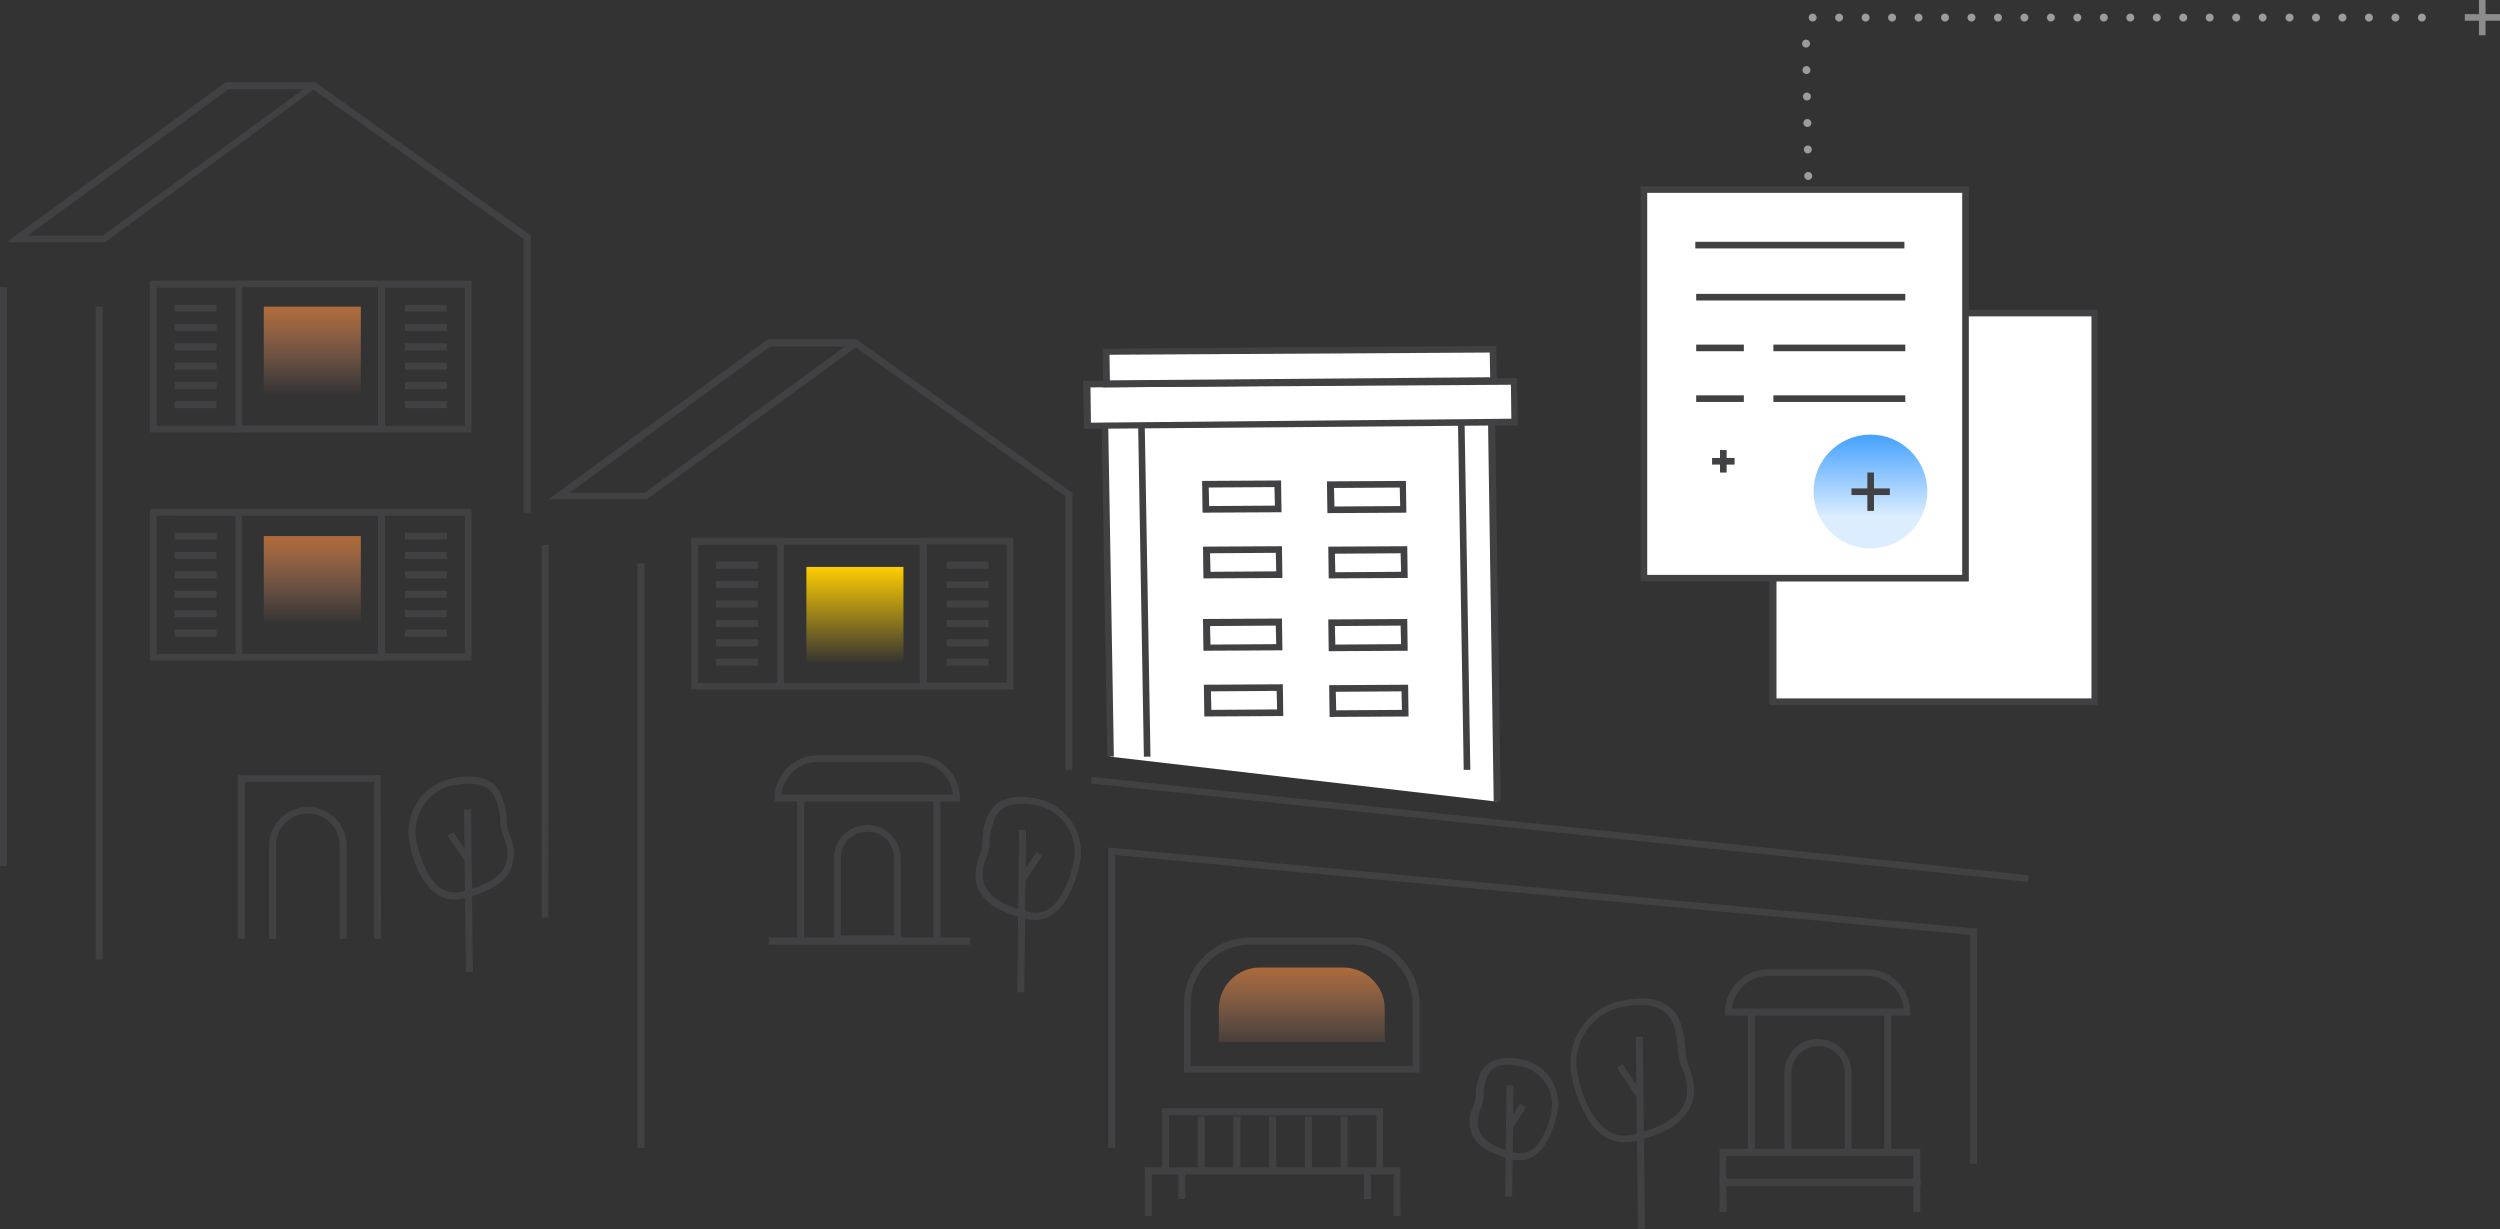 <?xml version="1.0" encoding="utf-8"?>
<svg xmlns="http://www.w3.org/2000/svg" xmlns:xlink="http://www.w3.org/1999/xlink" version="1.1" id="Capa_1" x="0px" y="0px" viewBox="0 0 566.7 278.6" style="enable-background:new 0 0 566.7 278.6;">
<rect x="0" y="0" width="566.7" height="278.6" fill="#333333" stroke="none"/>
<style type="text/css">
	.st0{fill:#FFFFFF;}
	.st1{fill:#414042;}
	.st2{fill:#69AEFF;}
	.st3{fill:url(#SVGID_1_);}
	.st4{fill:url(#SVGID_2_);}
	.st5{fill:url(#SVGID_3_);}
	.st6{fill:url(#SVGID_4_);}
	.st7{fill:url(#SVGID_5_);}
	.st8{fill:#9C9C9C;}
	.st9{fill:#8C8C8C;}
</style>
<g transform="translate(-1555.507 -603.086)">
	<path class="st0" d="M1894.8,784.8l-1.3-87.9l-87.7,0.8l1.3,76.9"/>
	<path class="st1" d="M1894.1,784.9l-1.3-87.2l-86.1,0.8l1.3,76.1l-1.5,0l-1.3-77.7l89.2-0.8l0,0.7l1.3,87.9L1894.1,784.9z"/>
	<path class="st0" d="M1857.6,764.8l16.4-0.1l-0.1-5.7l-16.4,0.1L1857.6,764.8z"/>
	<path class="st1" d="M1856.9,765.6l-0.1-7.2l17.9-0.1l0.1,7.2L1856.9,765.6z M1858.3,759.9l0.1,4.2l14.9-0.1l-0.1-4.2L1858.3,759.9&#xD;&#xA;		z"/>
	<path class="st0" d="M1857.4,749.9l16.4-0.1l-0.1-5.7l-16.4,0.1L1857.4,749.9z"/>
	<path class="st1" d="M1856.7,750.7l-0.1-7.2l17.9-0.1l0.1,7.2L1856.7,750.7z M1858.1,745l0.1,4.2l14.9-0.1l-0.1-4.2L1858.1,745z"/>
	<path class="st0" d="M1857.4,733.5l16.4-0.1l-0.1-5.7l-16.4,0.1L1857.4,733.5z"/>
	<path class="st1" d="M1856.7,734.2l-0.1-7.2l17.9-0.1l0.1,7.2L1856.7,734.2z M1858.1,728.6l0.1,4.2l14.9-0.1l-0.1-4.2L1858.1,728.6&#xD;&#xA;		z"/>
	<path class="st0" d="M1857.2,718.6l16.4-0.1l-0.1-5.7l-16.4,0.1L1857.2,718.6z"/>
	<path class="st1" d="M1856.4,719.4l-0.1-7.2l17.9-0.1l0.1,7.2L1856.4,719.4z M1857.9,713.7l0.1,4.2l14.9-0.1l-0.1-4.2L1857.9,713.7&#xD;&#xA;		z"/>
	<path class="st0" d="M1829.3,764.8l16.4-0.1l-0.1-5.7l-16.4,0.1L1829.3,764.8z"/>
	<path class="st1" d="M1828.5,765.5l-0.1-7.2l17.9-0.1l0.1,7.2L1828.5,765.5z M1830,759.8l0.1,4.2l14.9-0.1l-0.1-4.2L1830,759.8z"/>
	<path class="st0" d="M1829.1,749.9l16.4-0.1l-0.1-5.7l-16.4,0.1L1829.1,749.9z"/>
	<path class="st1" d="M1828.3,750.6l-0.1-7.2l17.9-0.1l0.1,7.2L1828.3,750.6z M1829.8,745l0.1,4.2l14.9-0.1l-0.1-4.2L1829.8,745z"/>
	<path class="st0" d="M1829.1,733.4l16.4-0.1l-0.1-5.7l-16.4,0.1L1829.1,733.4z"/>
	<path class="st1" d="M1828.3,734.2l-0.1-7.2l17.9-0.1l0.1,7.2L1828.3,734.2z M1829.8,728.5l0.1,4.2l14.9-0.1l-0.1-4.2L1829.8,728.5&#xD;&#xA;		z"/>
	<path class="st0" d="M1828.9,718.6l16.4-0.1l-0.1-5.7l-16.4,0.1L1828.9,718.6z"/>
	<path class="st1" d="M1828.1,719.3l-0.1-7.2l17.9-0.1l0.1,7.2L1828.1,719.3z M1829.5,713.6l0.1,4.2l14.9-0.1l-0.1-4.2L1829.5,713.6&#xD;&#xA;		z"/>
	<path class="st1" d="M1814.8,774.6l-1.3-75.1l1.5,0l1.3,75.1L1814.8,774.6z"/>
	<path class="st1" d="M1887.3,777.6l-1.3-78.7l1.5,0l1.3,78.7L1887.3,777.6z"/>
	<path class="st0" d="M1898.7,689.6l-96.8,0.6l0.2,9.5l96.8-0.8L1898.7,689.6z"/>
	<path class="st1" d="M1899.4,688.8l0,0.7l0.2,10l-0.8,0l-97.6,0.8l0-0.7l-0.2-10.2L1899.4,688.8z M1898.1,698l-0.1-7.7l-95.3,0.6&#xD;&#xA;		l0.1,8L1898.1,698z"/>
	<path class="st0" d="M1894,682.2l-87.7,0.6l0.1,7.3l87.7-0.8L1894,682.2z"/>
	<path class="st1" d="M1894.7,681.5l0.1,8.6l-0.8,0l-88.4,0.8l-0.2-8.8h0.8L1894.7,681.5z M1893.3,688.6l-0.1-5.6l-86.2,0.5l0.1,5.8&#xD;&#xA;		L1893.3,688.6z"/>
	<path class="st1" d="M2003.7,866.9h-1.6v-51.9l-193.8-18.1v66.4h-1.6v-68.1l197,18.4V866.9z"/>
	<path class="st1" d="M1967.6,838.6c4.2,0,7.6,3.4,7.6,7.6v18.9H1960v-18.9C1960,842,1963.4,838.6,1967.6,838.6z M1973.7,863.6&#xD;&#xA;		v-17.3c0-3.3-2.6-6.1-6-6.1c-3.3,0-6.1,2.6-6.1,5.9c0,0.1,0,0.1,0,0.2v17.3H1973.7z"/>
	<path class="st1" d="M1838.9,815.6h23.3c8.3,0,15.1,6.7,15.1,15.1c0,0,0,0,0,0l0,0v15.5h-53.4v-15.5&#xD;&#xA;		C1823.9,822.4,1830.6,815.6,1838.9,815.6C1838.9,815.6,1838.9,815.6,1838.9,815.6L1838.9,815.6L1838.9,815.6z M1875.7,844.7v-14&#xD;&#xA;		c0-7.5-6.1-13.5-13.5-13.5h-23.3c-7.5,0-13.5,6.1-13.5,13.5l0,0v14H1875.7z"/>
	<path class="st1" d="M1898.3,874.3l-1.6,0l0.3-25.2l1.6,0L1898.3,874.3z"/>
	<path class="st2" d="M1900.8,853.7c-0.3,0.5-3.2,4.7-3.2,4.7"/>
	<path class="st1" d="M1898.3,858.9l-1.3-0.9c1-1.5,2.9-4.3,3.1-4.7l1.3,0.8C1901.2,854.7,1898.4,858.7,1898.3,858.9z"/>
	<path class="st1" d="M1897.4,842.9L1897.4,842.9c1.1,0,2.2,0.1,3.3,0.4h0l0.1,0c5.6,1.3,9,6.9,7.6,12.5c-0.5,2.4-1.4,4.8-2.8,6.9&#xD;&#xA;		c-1.5,2.3-3.5,3.4-5.7,3.4c-0.5,0-1-0.1-1.5-0.2c-1.9-0.4-3.8-1.1-5.6-2c-1.5-0.8-2.7-2-3.5-3.4c-1-2-0.9-4.5,0.4-7.3&#xD;&#xA;		c0.2-0.6,0.3-1.2,0.3-1.9c0-1.8,0.5-3.6,1.2-5.3C1892.6,843.9,1894.6,842.9,1897.4,842.9z M1900.4,844.8c-1-0.2-2-0.3-3-0.4&#xD;&#xA;		c-2.3,0-3.8,0.8-4.6,2.3c-0.7,1.5-1,3.1-1,4.7c0,0.8-0.1,1.6-0.4,2.4c-1.1,2.4-1.2,4.4-0.4,6c1,2.1,3.7,3.6,8,4.6&#xD;&#xA;		c0.4,0.1,0.8,0.1,1.2,0.1c1.8-0.1,3.5-1.1,4.4-2.7c1.2-1.9,2.1-4.1,2.5-6.3v0c1.1-4.7-1.8-9.5-6.5-10.6h0L1900.4,844.8z"/>
	<path class="st1" d="M1926.8,881.6l-0.5-43.5l1.6,0l0.5,43.5L1926.8,881.6z"/>
	<path class="st2" d="M1922.7,844.7c0.5,0.8,4.5,6.8,4.5,6.8"/>
	<path class="st1" d="M1926.6,851.9c-0.2-0.2-4.1-6.1-4.6-6.8l1.3-0.8c0.5,0.7,4.5,6.7,4.5,6.8L1926.6,851.9z"/>
	<path class="st1" d="M1927.6,829.4c3.9,0,6.7,1.4,8.3,4.3c1.3,2.4,1.5,5.2,1.7,7.5c0,0.9,0.2,1.9,0.4,2.8c1.8,4,2,7.4,0.6,10.2&#xD;&#xA;		c-1.1,2-2.8,3.7-4.9,4.8c-2.5,1.3-5.2,2.3-7.9,2.8c-0.7,0.2-1.4,0.2-2.1,0.2c-3.1,0-5.8-1.6-7.9-4.7c-1.9-3-3.2-6.3-3.9-9.7&#xD;&#xA;		c-1.9-7.8,2.9-15.7,10.8-17.6l0.2,0h0C1924.4,829.6,1926,829.5,1927.6,829.4z M1923.7,860.5c0.6,0,1.2-0.1,1.8-0.2&#xD;&#xA;		c6.2-1.4,10.2-3.7,11.7-6.8c0.6-1.2,0.8-2.5,0.7-3.9c-0.1-1.7-0.6-3.5-1.4-5c-0.4-1.1-0.5-2.2-0.6-3.3c-0.2-2.1-0.4-4.8-1.5-6.9&#xD;&#xA;		c-1.3-2.4-3.6-3.5-7-3.5c-1.5,0-2.9,0.2-4.4,0.5l-0.2,0c-7,1.7-11.3,8.7-9.6,15.7v0c0.7,3.3,1.9,6.4,3.7,9.2&#xD;&#xA;		C1919,859.2,1921.2,860.5,1923.7,860.5L1923.7,860.5z"/>
	<path class="st1" d="M1661.1,823.4l-0.4-36.8l1.6,0l0.4,36.8L1661.1,823.4z"/>
	<path class="st2" d="M1657.7,792.1c0.4,0.6,3.8,5.8,3.8,5.8"/>
	<path class="st1" d="M1660.9,798.3c-0.1-0.2-3.5-5.1-3.9-5.8l1.3-0.8c0.4,0.6,3.8,5.7,3.8,5.7L1660.9,798.3z"/>
	<path class="st1" d="M1661.8,779.1c3.4,0,5.8,1.2,7.1,3.7c0.9,2,1.4,4.2,1.5,6.4c0,0.8,0.1,1.6,0.3,2.3c1.6,3.4,1.7,6.3,0.5,8.8&#xD;&#xA;		c-0.9,1.7-2.4,3.2-4.2,4.1c-2.1,1.1-4.4,1.9-6.7,2.4c-0.6,0.1-1.2,0.2-1.8,0.2c-2.7,0-4.9-1.4-6.8-4.1c-1.6-2.5-2.7-5.3-3.3-8.3&#xD;&#xA;		c-1.6-6.7,2.5-13.4,9.2-15l0.2,0C1659.1,779.3,1660.5,779.1,1661.8,779.1z M1658.6,805.4c0.5,0,1-0.1,1.5-0.2&#xD;&#xA;		c5.2-1.2,8.6-3.1,9.8-5.7c1-2,0.8-4.5-0.5-7.4c-0.3-0.9-0.5-1.9-0.5-2.8c0-2-0.5-3.9-1.3-5.7c-1.1-2-3-2.9-5.8-2.9&#xD;&#xA;		c-1.2,0-2.5,0.2-3.7,0.4l-0.1,0c-5.8,1.4-9.4,7.3-8,13.1v0c0.6,2.8,1.6,5.4,3.1,7.8C1654.6,804.3,1656.4,805.4,1658.6,805.4&#xD;&#xA;		L1658.6,805.4z"/>
	<path class="st1" d="M1787.7,828l-1.6,0l0.4-36.8l1.6,0L1787.7,828z"/>
	<path class="st2" d="M1791.1,796.7c-0.4,0.6-3.8,5.8-3.8,5.8"/>
	<path class="st1" d="M1787.9,802.9l-1.3-0.9c0-0.1,3.4-5.1,3.8-5.7l1.3,0.8C1791.3,797.8,1788,802.7,1787.9,802.9z"/>
	<path class="st1" d="M1786.9,783.7L1786.9,783.7c1.3,0,2.7,0.2,4,0.5l0.1,0l0,0c6.7,1.6,10.8,8.3,9.2,15c-0.6,2.9-1.7,5.7-3.3,8.3&#xD;&#xA;		c-1.8,2.7-4.1,4.1-6.8,4.1c-0.6,0-1.2-0.1-1.8-0.2c-2.4-0.5-4.6-1.3-6.7-2.4c-1.8-0.9-3.2-2.3-4.2-4.1c-1.2-2.4-1-5.4,0.5-8.8&#xD;&#xA;		c0.2-0.8,0.3-1.5,0.3-2.3c0-2.2,0.5-4.4,1.5-6.4C1781.1,784.9,1783.5,783.7,1786.9,783.7z M1790.2,810c2.1,0,4-1.1,5.5-3.4&#xD;&#xA;		c1.5-2.4,2.5-5,3.1-7.8v0c1.4-5.9-2.2-11.7-8-13.1l0,0l-0.1,0c-1.2-0.3-2.4-0.4-3.7-0.4c-2.8,0-4.7,0.9-5.8,2.9&#xD;&#xA;		c-0.8,1.8-1.3,3.8-1.3,5.7c0,1-0.2,1.9-0.5,2.8c-1.3,2.9-1.5,5.4-0.5,7.4c1.3,2.6,4.6,4.5,9.8,5.7&#xD;&#xA;		C1789.2,809.9,1789.7,810,1790.2,810L1790.2,810z"/>
	<path class="st1" d="M1873,878.7h-1.6v-9.4h-54.8v9.4h-1.6v-11h57.9L1873,878.7z"/>
	<path class="st1" d="M1869.1,869h-1.6v-13.1h-47V869h-1.6v-14.7h50.1V869z"/>
	<path class="st1" d="M1861,868.5h-1.6v-12.3h1.6V868.5z"/>
	<path class="st1" d="M1828.6,868.5h-1.6v-12.3h1.6V868.5z"/>
	<path class="st1" d="M1844.8,868.5h-1.6v-12.3h1.6V868.5z"/>
	<path class="st1" d="M1852.9,868.5h-1.6v-12.3h1.6V868.5z"/>
	<path class="st1" d="M1836.7,868.5h-1.6v-12.3h1.6V868.5z"/>
	<path class="st1" d="M1866.3,874.9h-1.6V869h1.6L1866.3,874.9z"/>
	<path class="st1" d="M1824.2,874.9h-1.6V869h1.6V874.9z"/>
	<path class="st1" d="M2015.2,803l-212.4-22.3l0.2-1.5l212.4,22.3L2015.2,803z"/>
	<path class="st1" d="M1946.9,877.8h-1.6v-14.3h45.5v14.3h-1.6v-12.7h-42.4L1946.9,877.8z"/>
	<path class="st1" d="M1990.9,871.9h-45.6v-1.6h45.6V871.9z"/>
	
		<linearGradient id="SVGID_1_" gradientUnits="userSpaceOnUse" x1="1490.787" y1="1133.105" x2="1490.787" y2="1132.105" gradientTransform="matrix(37.631 0 0 -16.954 -54249.227 20033.084)">
		<stop offset="0" style="stop-color:#FF9142;stop-opacity:0.6"/>
		<stop offset="1" style="stop-color:#FFA677;stop-opacity:0.106"/>
		<stop offset="1" style="stop-color:#FFAB82;stop-opacity:0"/>
	</linearGradient>
	<path class="st3" d="M1860.1,822.4h-19c-5.1,0-9.3,4.2-9.3,9.3l0,0v7.6h37.6v-7.6C1869.4,826.6,1865.2,822.5,1860.1,822.4&#xD;&#xA;		L1860.1,822.4L1860.1,822.4z"/>
	<path class="st1" d="M1956.3,822.8h22.5c5.4,0,9.7,4.4,9.7,9.7v0.8h-42v-0.8C1946.6,827.1,1951,822.8,1956.3,822.8z M1987,831.7&#xD;&#xA;		c-0.4-4.2-3.9-7.4-8.2-7.4h-22.5c-4.2,0-7.7,3.2-8.2,7.4H1987z"/>
	<path class="st1" d="M1984.2,864.3h-1.6v-31.9h1.6V864.3z"/>
	<path class="st1" d="M1953.3,864.3h-1.6v-31.9h1.6V864.3z"/>
	<path class="st1" d="M1798.6,777.6h-1.6v-62.9h1.6V777.6z"/>
	<path class="st1" d="M1702.1,716.3h-22.3l49.7-36.3h20.2l0.4,0.4l0.1,0.2c0.1,0.3,0,0.7-0.3,0.9L1702.1,716.3z M1684.6,714.8h17&#xD;&#xA;		l45.5-33.2h-17L1684.6,714.8z"/>
	<path class="st1" d="M1797.9,716.2l-48.9-34.7l0.9-1.3l48.8,34.7L1797.9,716.2z"/>
	<path class="st1" d="M1701.6,863.3h-1.6V730.8h1.6V863.3z"/>
	<path class="st1" d="M1679.8,811.1h-1.5v-84.5h1.6L1679.8,811.1z"/>
	<path class="st1" d="M1731.7,725h33.9v34.4h-33.9V725z M1764,726.6h-30.8v31.3h30.8V726.6z"/>
	<path class="st1" d="M1732.6,759.4h-20.4V725h20.2v1.6h-18.7v31.3h18.9V759.4z"/>
	<path class="st1" d="M1727.3,732h-9.5v-1.6h9.5V732z"/>
	<path class="st1" d="M1727.3,736.4h-9.5v-1.6h9.5V736.4z"/>
	<path class="st1" d="M1727.3,740.8h-9.5v-1.6h9.5V740.8z"/>
	<path class="st1" d="M1727.3,745.2h-9.5v-1.6h9.5V745.2z"/>
	<path class="st1" d="M1727.3,749.6h-9.5V748h9.5V749.6z"/>
	<path class="st1" d="M1727.3,754h-9.5v-1.6h9.5V754z"/>
	<path class="st1" d="M1785.2,759.4h-20.4v-1.6h18.9v-31.3H1765V725h20.2L1785.2,759.4z"/>
	<path class="st1" d="M1779.6,732h-9.5v-1.6h9.5L1779.6,732z"/>
	<path class="st1" d="M1779.6,736.4h-9.5v-1.5h9.5L1779.6,736.4z"/>
	<path class="st1" d="M1779.6,740.8h-9.5v-1.6h9.5L1779.6,740.8z"/>
	<path class="st1" d="M1779.6,745.2h-9.5v-1.6h9.5L1779.6,745.2z"/>
	<path class="st1" d="M1779.6,749.6h-9.5V748h9.5L1779.6,749.6z"/>
	<path class="st1" d="M1779.6,754h-9.5v-1.6h9.5L1779.6,754z"/>
	
		<linearGradient id="SVGID_2_" gradientUnits="userSpaceOnUse" x1="1492.052" y1="1136.69" x2="1492.052" y2="1135.69" gradientTransform="matrix(22 0 0 -22 -31075.869 25738.807)">
		<stop offset="0" style="stop-color:#FFCE00"/>
		<stop offset="1" style="stop-color:#FFCD00;stop-opacity:0"/>
	</linearGradient>
	<rect x="1738.3" y="731.6" class="st4" width="22" height="22"/>
	<path class="st1" d="M1675.8,719.3h-1.6v-62.9h1.6V719.3z"/>
	<path class="st1" d="M1579.3,658H1557l49.7-36.3h20.3l0.3,0.4l0,0.1c0.1,0.3,0,0.7-0.3,0.9L1579.3,658z M1561.8,656.5h17l45.5-33.2&#xD;&#xA;		h-17L1561.8,656.5z"/>
	<path class="st1" d="M1675.1,657.9l-48.8-34.7l0.9-1.3l48.8,34.7L1675.1,657.9z"/>
	<path class="st1" d="M1578.8,820.6h-1.6v-148h1.6V820.6z"/>
	<path class="st1" d="M1557.1,799.4h-1.6V668.2h1.6V799.4z"/>
	<path class="st1" d="M1608.9,666.7h33.9v34.4h-33.9V666.7z M1641.2,668.2h-30.8v31.3h30.8V668.2z"/>
	<path class="st1" d="M1609.9,701.1h-20.4v-34.4h20.2v1.6H1591v31.3h18.9L1609.9,701.1z"/>
	<path class="st1" d="M1604.6,673.7h-9.5v-1.5h9.5V673.7z"/>
	<path class="st1" d="M1604.6,678.1h-9.5v-1.6h9.5V678.1z"/>
	<path class="st1" d="M1604.6,682.5h-9.5v-1.6h9.5V682.5z"/>
	<path class="st1" d="M1604.6,686.9h-9.5v-1.6h9.5V686.9z"/>
	<path class="st1" d="M1604.6,691.3h-9.5v-1.6h9.5V691.3z"/>
	<path class="st1" d="M1604.6,695.6h-9.5v-1.6h9.5V695.6z"/>
	<path class="st1" d="M1662.4,701.1H1642v-1.5h18.9v-31.3h-18.7v-1.6h20.2L1662.4,701.1z"/>
	<path class="st1" d="M1656.8,673.7h-9.5v-1.5h9.5V673.7z"/>
	<path class="st1" d="M1656.8,678.1h-9.5v-1.6h9.5V678.1z"/>
	<path class="st1" d="M1656.8,682.5h-9.5v-1.6h9.5V682.5z"/>
	<path class="st1" d="M1656.8,686.9h-9.5v-1.6h9.5V686.9z"/>
	<path class="st1" d="M1656.8,691.3h-9.5v-1.6h9.5V691.3z"/>
	<path class="st1" d="M1656.8,695.6h-9.5v-1.6h9.5V695.6z"/>
	
		<linearGradient id="SVGID_3_" gradientUnits="userSpaceOnUse" x1="1492.052" y1="1136.69" x2="1492.052" y2="1135.69" gradientTransform="matrix(22 0 0 -22 -31198.869 25679.807)">
		<stop offset="3.900000e-02" style="stop-color:#FF9142;stop-opacity:0.6"/>
		<stop offset="0.922" style="stop-color:#FFAB82;stop-opacity:0"/>
	</linearGradient>
	<path class="st5" d="M1615.3,672.6h22v22h-22V672.6z"/>
	
		<linearGradient id="SVGID_4_" gradientUnits="userSpaceOnUse" x1="1492.052" y1="1136.69" x2="1492.052" y2="1135.69" gradientTransform="matrix(22 0 0 -22 -31198.869 25731.807)">
		<stop offset="3.900000e-02" style="stop-color:#FF9142;stop-opacity:0.6"/>
		<stop offset="0.922" style="stop-color:#FFAB82;stop-opacity:0"/>
	</linearGradient>
	<rect x="1615.3" y="724.6" class="st6" width="22" height="22"/>
	<path class="st1" d="M1608.9,718.4h33.9v34.4h-33.9V718.4z M1641.2,720h-30.8v31.3h30.8V720z"/>
	<path class="st1" d="M1609.9,752.8h-20.4v-34.4h20.2v1.6H1591v31.3h18.9L1609.9,752.8z"/>
	<path class="st1" d="M1604.6,725.4h-9.5v-1.6h9.5V725.4z"/>
	<path class="st1" d="M1604.6,729.8h-9.5v-1.6h9.5V729.8z"/>
	<path class="st1" d="M1604.6,734.2h-9.5v-1.6h9.5V734.2z"/>
	<path class="st1" d="M1604.6,738.6h-9.5V737h9.5V738.6z"/>
	<path class="st1" d="M1604.6,743h-9.5v-1.6h9.5V743z"/>
	<path class="st1" d="M1604.6,747.4h-9.5v-1.6h9.5V747.4z"/>
	<path class="st1" d="M1662.4,752.8H1642v-1.6h18.9V720h-18.7v-1.6h20.2L1662.4,752.8z"/>
	<path class="st1" d="M1656.8,725.4h-9.5v-1.6h9.5V725.4z"/>
	<path class="st1" d="M1656.8,729.8h-9.5v-1.6h9.5V729.8z"/>
	<path class="st1" d="M1656.8,734.2h-9.5v-1.6h9.5V734.2z"/>
	<path class="st1" d="M1656.8,738.6h-9.5V737h9.5V738.6z"/>
	<path class="st1" d="M1656.8,743h-9.5v-1.6h9.5V743z"/>
	<path class="st1" d="M1656.8,747.4h-9.5v-1.6h9.5V747.4z"/>
	<path class="st1" d="M1752.1,790.1c4.2,0,7.6,3.4,7.6,7.6v18.9h-15.2v-18.9C1744.5,793.5,1747.9,790.1,1752.1,790.1z M1758.2,815.1&#xD;&#xA;		v-17.4c0-3.3-2.6-6.1-6-6.1c-3.3,0-6.1,2.6-6.1,5.9c0,0.1,0,0.1,0,0.2v17.4H1758.2z"/>
	<path class="st1" d="M1775.4,817.2h-45.6v-1.6h45.6V817.2z"/>
	<path class="st1" d="M1740.9,774.3h22.5c5.4,0,9.7,4.4,9.7,9.7v0.8h-42V784C1731.1,778.6,1735.5,774.3,1740.9,774.3z M1771.5,783.2&#xD;&#xA;		c-0.4-4.2-3.9-7.4-8.2-7.4h-22.5c-4.2,0-7.7,3.2-8.2,7.4H1771.5z"/>
	<path class="st1" d="M1768.7,815.9h-1.6V784h1.6V815.9z"/>
	<path class="st1" d="M1737.8,815.9h-1.6V784h1.6V815.9z"/>
	<path class="st1" d="M1634.1,815.9h-1.6v-21.2c0-4-3.2-7.2-7.2-7.2c-4,0-7.2,3.2-7.2,7.2v21.2h-1.6v-21.2c0.1-4.8,4-8.7,8.9-8.7&#xD;&#xA;		c4.8,0.1,8.6,3.9,8.7,8.7V815.9z"/>
	<path class="st1" d="M1641.9,815.9h-1.6v-35.6H1611v35.6h-1.6v-37.1h32.4L1641.9,815.9z"/>
	<rect x="1957.4" y="674" class="st0" width="72.9" height="88.1"/>
	<path class="st1" d="M1956.6,673.3h74.4v89.6h-74.4V673.3z M2029.6,674.8h-71.4v86.6h71.4V674.8z"/>
	<rect x="1928.1" y="646" class="st0" width="72.9" height="88.1"/>
	<path class="st1" d="M1927.4,645.3h74.4v89.6h-74.4V645.3z M2000.3,646.8h-71.4v86.6h71.4V646.8z"/>
	<path class="st1" d="M1987.2,659.4h-47.4v-1.5h47.4V659.4z"/>
	<path class="st1" d="M1987.4,671.2H1940v-1.5h47.4V671.2z"/>
	<path class="st1" d="M1950.8,682.7H1940v-1.5h10.8V682.7z"/>
	<path class="st1" d="M1950.8,694.2H1940v-1.5h10.8V694.2z"/>
	<path class="st1" d="M1987.4,682.7h-29.9v-1.5h29.9V682.7z"/>
	<path class="st1" d="M1987.4,694.2h-29.9v-1.5h29.9V694.2z"/>
	
		<linearGradient id="SVGID_5_" gradientUnits="userSpaceOnUse" x1="1491.598" y1="1138.488" x2="1491.598" y2="1137.488" gradientTransform="matrix(25.862 0 0 -25.862 -36596.191 30145.193)">
		<stop offset="3.900000e-02" style="stop-color:#4AA4FF"/>
		<stop offset="0.723" style="stop-color:#4AA4FF;stop-opacity:0.2"/>
	</linearGradient>
	<circle class="st7" cx="1979.5" cy="714.5" r="12.9"/>
	<path class="st1" d="M1980.3,718.9h-1.5v-8.7h1.5V718.9z"/>
	<path class="st1" d="M1983.9,715.3h-8.7v-1.5h8.7V715.3z"/>
	<path class="st1" d="M1946.9,710.2h-1.5v-5.1h1.5V710.2z"/>
	<path class="st1" d="M1948.7,708.4h-5.1v-1.5h5.1L1948.7,708.4z"/>
</g>
<g transform="translate(599.394 -1623.216) rotate(90)">
	<path class="st8" d="M1627.2,189.4c-0.5,0-0.9-0.4-0.9-0.9v0v0c0-0.5,0.4-0.9,0.9-0.9s0.9,0.4,0.9,0.9v0&#xD;&#xA;		C1628.1,189,1627.7,189.4,1627.2,189.4L1627.2,189.4z M1627.2,183.4c-0.5,0-0.9-0.4-0.9-0.9v0v0c0-0.5,0.4-0.9,0.9-0.9&#xD;&#xA;		s0.9,0.4,0.9,0.9v0C1628.1,183,1627.7,183.4,1627.2,183.4L1627.2,183.4z M1627.2,177.4c-0.5,0-0.9-0.4-0.9-0.9v0v0&#xD;&#xA;		c0-0.5,0.4-0.9,0.9-0.9s0.9,0.4,0.9,0.9v0C1628.1,177,1627.7,177.4,1627.2,177.4L1627.2,177.4z M1627.2,171.4&#xD;&#xA;		c-0.5,0-0.9-0.4-0.9-0.9v0v0c0-0.5,0.4-0.9,0.9-0.9s0.9,0.4,0.9,0.9v0C1628.1,171,1627.7,171.4,1627.2,171.4L1627.2,171.4z&#xD;&#xA;		 M1627.2,165.4c-0.5,0-0.9-0.4-0.9-0.9v0v0c0-0.5,0.4-0.9,0.9-0.9s0.9,0.4,0.9,0.9v0C1628.1,165,1627.7,165.4,1627.2,165.4&#xD;&#xA;		L1627.2,165.4z M1627.2,159.4c-0.5,0-0.9-0.4-0.9-0.9v0v0c0-0.5,0.4-0.9,0.9-0.9s0.9,0.4,0.9,0.9l0,0v0&#xD;&#xA;		C1628.1,159,1627.7,159.4,1627.2,159.4L1627.2,159.4z M1627.2,153.4c-0.5,0-0.9-0.4-0.9-0.9v0v0c0-0.5,0.4-0.9,0.9-0.9&#xD;&#xA;		s0.9,0.4,0.9,0.9v0C1628.1,153,1627.7,153.4,1627.2,153.4L1627.2,153.4z M1627.2,147.4c-0.5,0-0.9-0.4-0.9-0.9v0v0&#xD;&#xA;		c0-0.5,0.4-0.9,0.9-0.9s0.9,0.4,0.9,0.9v0C1628.1,147,1627.7,147.4,1627.2,147.4L1627.2,147.4z M1627.2,141.4&#xD;&#xA;		c-0.5,0-0.9-0.4-0.9-0.9v0v0c0-0.5,0.4-0.9,0.9-0.9s0.9,0.4,0.9,0.9v0C1628.1,141,1627.7,141.4,1627.2,141.4L1627.2,141.4z&#xD;&#xA;		 M1627.2,135.4c-0.5,0-0.9-0.4-0.9-0.9v0v0c0-0.5,0.4-0.9,0.9-0.9s0.9,0.4,0.9,0.9v0C1628.1,135,1627.7,135.4,1627.2,135.4&#xD;&#xA;		L1627.2,135.4z M1627.2,129.4c-0.5,0-0.9-0.4-0.9-0.9v0v0c0-0.5,0.4-0.9,0.9-0.9s0.9,0.4,0.9,0.9l0,0v0&#xD;&#xA;		C1628.1,129,1627.7,129.4,1627.2,129.4L1627.2,129.4z M1627.2,123.4c-0.5,0-0.9-0.4-0.9-0.9v0v0c0-0.5,0.4-0.9,0.9-0.9&#xD;&#xA;		s0.9,0.4,0.9,0.9v0C1628.1,123,1627.7,123.4,1627.2,123.4L1627.2,123.4z M1627.2,117.4c-0.5,0-0.9-0.4-0.9-0.9v0v0&#xD;&#xA;		c0-0.5,0.4-0.9,0.9-0.9s0.9,0.4,0.9,0.9v0C1628.1,117,1627.7,117.4,1627.2,117.4L1627.2,117.4z M1627.2,111.4&#xD;&#xA;		c-0.5,0-0.9-0.4-0.9-0.9v0v0c0-0.5,0.4-0.9,0.9-0.9s0.9,0.4,0.9,0.9v0C1628.1,111,1627.7,111.4,1627.2,111.4L1627.2,111.4z&#xD;&#xA;		 M1627.2,105.4c-0.5,0-0.9-0.4-0.9-0.9v0v0c0-0.5,0.4-0.9,0.9-0.9s0.9,0.4,0.9,0.9v0C1628.1,105,1627.7,105.4,1627.2,105.4&#xD;&#xA;		L1627.2,105.4z M1627.2,99.4c-0.5,0-0.9-0.4-0.9-0.9c0,0,0,0,0,0v0c0-0.5,0.4-0.9,0.9-0.9s0.9,0.4,0.9,0.9v0&#xD;&#xA;		C1628.1,99,1627.7,99.4,1627.2,99.4L1627.2,99.4z M1627.2,93.4c-0.5,0-0.9-0.4-0.9-0.9c0,0,0,0,0,0v0c0-0.5,0.4-0.9,0.9-0.9&#xD;&#xA;		s0.9,0.4,0.9,0.9v0C1628.1,92.9,1627.7,93.4,1627.2,93.4C1627.2,93.4,1627.2,93.4,1627.2,93.4L1627.2,93.4z M1627.2,87.4&#xD;&#xA;		c-0.5,0-0.9-0.4-0.9-0.9c0,0,0,0,0,0v0c0-0.5,0.4-0.9,0.9-0.9s0.9,0.4,0.9,0.9l0,0v0C1628.1,86.9,1627.7,87.3,1627.2,87.4&#xD;&#xA;		L1627.2,87.4z M1627.2,81.3c-0.5,0-0.9-0.4-0.9-0.9c0,0,0,0,0,0v0c0-0.5,0.4-0.9,0.9-0.9s0.9,0.4,0.9,0.9v0&#xD;&#xA;		C1628.1,80.9,1627.7,81.3,1627.2,81.3L1627.2,81.3z M1627.2,75.3c-0.5,0-0.9-0.4-0.9-0.9c0,0,0,0,0,0v0c0-0.5,0.4-0.9,0.9-0.9&#xD;&#xA;		s0.9,0.4,0.9,0.9v0C1628.1,74.9,1627.7,75.3,1627.2,75.3L1627.2,75.3z M1627.2,69.3c-0.5,0-0.9-0.4-0.9-0.9c0,0,0,0,0,0v0&#xD;&#xA;		c0-0.5,0.4-0.9,0.9-0.9s0.9,0.4,0.9,0.9v0C1628.1,68.9,1627.7,69.3,1627.2,69.3L1627.2,69.3z M1627.2,63.3c-0.5,0-0.9-0.4-0.9-0.9&#xD;&#xA;		c0,0,0,0,0,0v0c0-0.5,0.4-0.9,0.9-0.9s0.9,0.4,0.9,0.9v0C1628.1,62.9,1627.7,63.3,1627.2,63.3L1627.2,63.3z M1627.2,57.3&#xD;&#xA;		c-0.5,0-0.9-0.4-0.9-0.9c0,0,0,0,0,0v0c0-0.5,0.4-0.9,0.9-0.9s0.9,0.4,0.9,0.9l0,0v0C1628.1,56.9,1627.7,57.3,1627.2,57.3&#xD;&#xA;		L1627.2,57.3z M1627.2,51.3c-0.5,0-0.9-0.4-0.9-0.9c0,0,0,0,0,0v0c0-0.5,0.4-0.9,0.9-0.9s0.9,0.4,0.9,0.9v0&#xD;&#xA;		C1628.1,50.9,1627.7,51.3,1627.2,51.3L1627.2,51.3z"/>
	<g transform="translate(1623.216 441.168)">
		<path class="st9" d="M4.7-400.5H3.2v-8h1.5V-400.5z"/>
		<path class="st9" d="M8-403.7H0v-1.5h8V-403.7z"/>
	</g>
	<path class="st8" d="M1632.2,190c0-0.5,0.4-0.9,0.9-0.9l0,0c0.5,0,0.9,0.4,0.9,0.9c0,0.5-0.4,0.9-0.9,0.9l0,0&#xD;&#xA;		C1632.6,190.9,1632.2,190.5,1632.2,190z M1638.2,189.9c0-0.5,0.4-0.9,0.9-0.9l0,0c0.5,0,0.9,0.4,0.9,0.9s-0.4,0.9-0.9,0.9l0,0&#xD;&#xA;		C1638.6,190.8,1638.2,190.4,1638.2,189.9z M1644.2,189.8c0-0.5,0.4-0.9,0.9-0.9l0,0c0.5,0,0.9,0.4,0.9,0.9c0,0.5-0.4,0.9-0.9,0.9&#xD;&#xA;		l0,0C1644.6,190.7,1644.2,190.3,1644.2,189.8z M1650.2,189.7c0-0.5,0.4-0.9,0.9-0.9l0,0c0.5,0,0.9,0.4,0.9,0.9&#xD;&#xA;		c0,0.5-0.4,0.9-0.9,0.9l0,0C1650.6,190.6,1650.2,190.2,1650.2,189.7z M1656.2,189.6c0-0.5,0.4-0.9,0.9-0.9l0,0l0,0&#xD;&#xA;		c0.5,0,0.9,0.4,0.9,0.9c0,0,0,0,0,0c0,0.5-0.4,0.9-0.9,0.9l0,0l0,0C1656.6,190.5,1656.2,190.1,1656.2,189.6&#xD;&#xA;		C1656.2,189.6,1656.2,189.6,1656.2,189.6z M1662.2,189.5c0-0.5,0.4-0.9,0.9-0.9l0,0l0,0c0.5,0,0.9,0.4,0.9,0.9l0,0&#xD;&#xA;		c0,0.5-0.4,0.9-0.9,0.9l0,0l0,0C1662.6,190.4,1662.2,190,1662.2,189.5L1662.2,189.5z"/>
</g>
</svg>